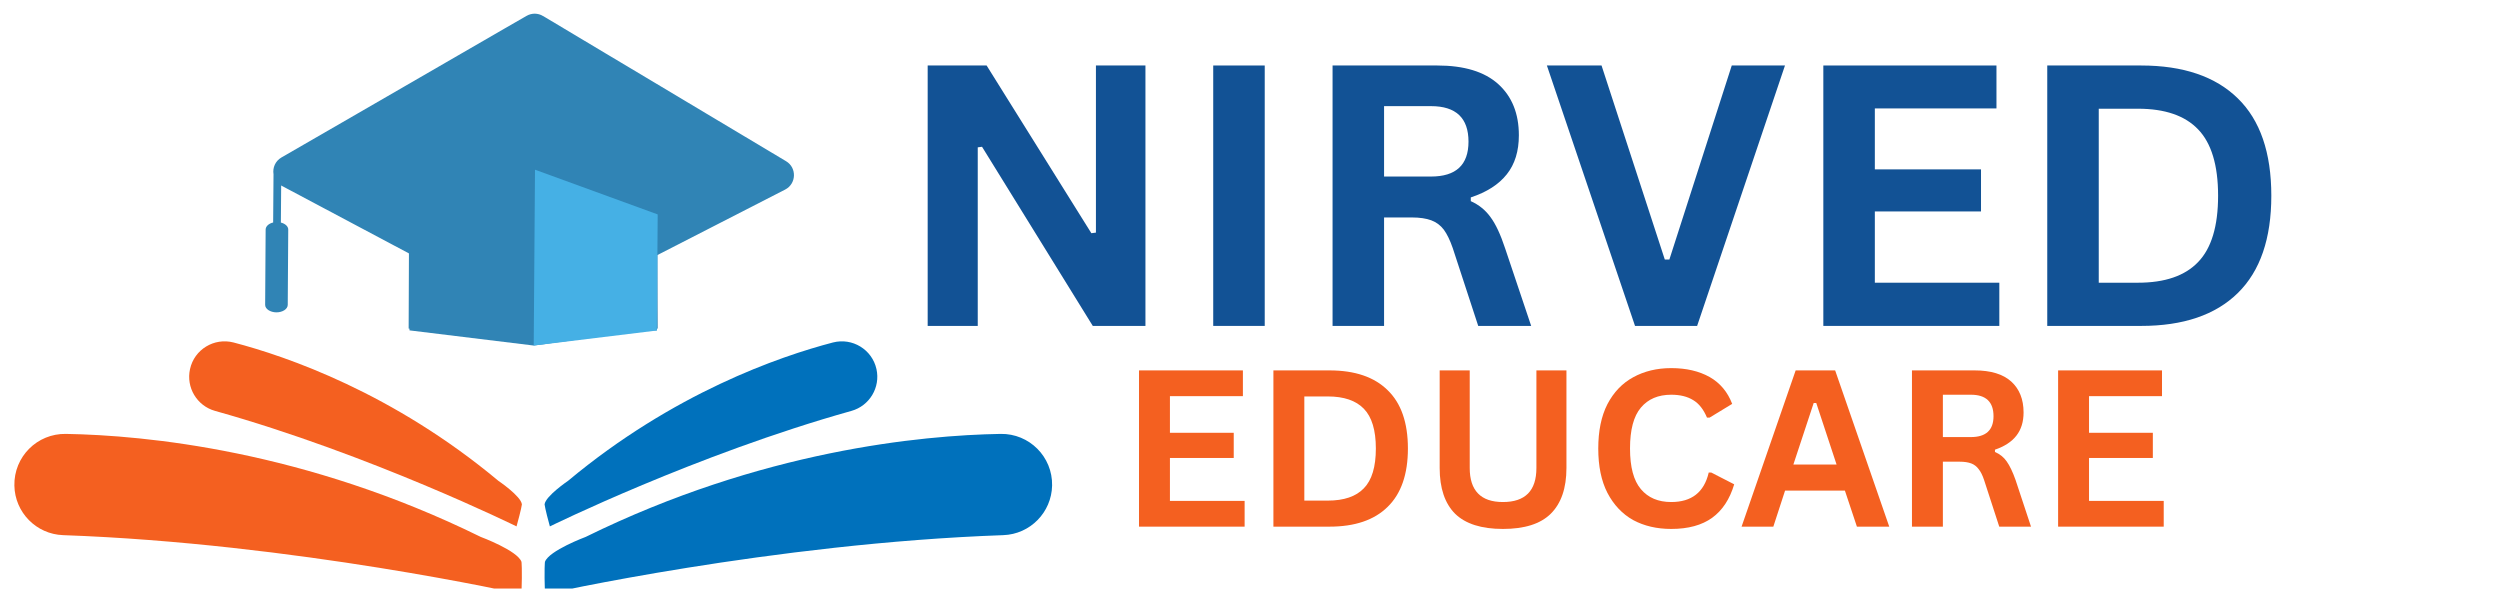 <svg xmlns="http://www.w3.org/2000/svg" xmlns:xlink="http://www.w3.org/1999/xlink" width="182" zoomAndPan="magnify" viewBox="0 0 136.5 33" height="44" preserveAspectRatio="xMidYMid meet" version="1.0"><defs><g/><clipPath id="4fc95cfcad"><path d="M 29 23 L 57.539 23 L 57.539 32.133 L 29 32.133 Z M 29 23 " clip-rule="nonzero"/></clipPath><clipPath id="72c195b93b"><path d="M 0.746 23 L 29 23 L 29 32.133 L 0.746 32.133 Z M 0.746 23 " clip-rule="nonzero"/></clipPath><clipPath id="c1f37e1a08"><path d="M 14 0.746 L 44 0.746 L 44 19 L 14 19 Z M 14 0.746 " clip-rule="nonzero"/></clipPath></defs><g clip-path="url(#4fc95cfcad)"><path fill="#0071bc" d="M 31.977 29.316 C 41.586 24.59 50.305 23.766 54.633 23.691 C 56.199 23.664 57.477 24.941 57.445 26.512 C 57.414 27.977 56.246 29.168 54.777 29.219 C 42.168 29.664 29.754 32.445 29.754 32.445 C 29.707 31.016 29.754 30.676 29.754 30.676 C 29.973 30.062 31.977 29.316 31.977 29.316 " fill-opacity="1" fill-rule="nonzero"/></g><path fill="#0071bc" d="M 31.02 26.25 C 36.77 21.457 42.555 19.465 45.48 18.699 C 46.539 18.426 47.617 19.082 47.855 20.152 C 48.078 21.152 47.477 22.156 46.492 22.434 C 38 24.812 30.023 28.742 30.023 28.742 C 29.758 27.781 29.734 27.539 29.734 27.539 C 29.781 27.09 31.02 26.25 31.02 26.25 " fill-opacity="1" fill-rule="nonzero"/><g clip-path="url(#72c195b93b)"><path fill="#f46020" d="M 26.25 29.316 C 16.641 24.59 7.922 23.766 3.598 23.691 C 2.027 23.664 0.754 24.941 0.785 26.512 C 0.812 27.977 1.98 29.168 3.449 29.219 C 16.059 29.664 28.473 32.445 28.473 32.445 C 28.52 31.016 28.473 30.676 28.473 30.676 C 28.258 30.062 26.25 29.316 26.25 29.316 " fill-opacity="1" fill-rule="nonzero"/></g><path fill="#f46020" d="M 27.207 26.25 C 21.461 21.457 15.676 19.465 12.75 18.699 C 11.688 18.426 10.609 19.082 10.375 20.152 C 10.152 21.152 10.75 22.156 11.738 22.434 C 20.23 24.812 28.203 28.742 28.203 28.742 C 28.469 27.781 28.496 27.539 28.496 27.539 C 28.449 27.09 27.207 26.25 27.207 26.25 " fill-opacity="1" fill-rule="nonzero"/><g clip-path="url(#c1f37e1a08)"><path fill="#3084b5" d="M 42.867 10.352 L 35.895 13.926 L 35.91 17.941 L 35.867 17.945 L 35.867 18.039 L 35.227 18.035 L 29.141 18.867 L 22.359 18.039 L 22.355 17.941 L 22.312 17.941 L 22.328 13.836 L 15.395 10.152 C 15.379 10.145 15.363 10.137 15.352 10.125 L 15.336 12.152 C 15.574 12.211 15.742 12.363 15.738 12.539 L 15.711 16.648 C 15.707 16.875 15.43 17.055 15.09 17.055 C 14.75 17.051 14.473 16.867 14.477 16.641 L 14.504 12.531 C 14.508 12.355 14.676 12.203 14.914 12.148 L 14.934 9.512 C 14.879 9.168 15.023 8.797 15.367 8.598 L 18.82 6.605 L 22.09 4.715 L 24.312 3.43 L 27.582 1.539 L 28.75 0.867 C 28.891 0.785 29.047 0.746 29.199 0.746 C 29.355 0.75 29.512 0.789 29.648 0.875 L 29.805 0.965 L 33.078 2.922 L 35.297 4.246 L 38.57 6.203 L 42.918 8.801 C 43.516 9.156 43.488 10.035 42.867 10.352 " fill-opacity="1" fill-rule="nonzero"/></g><path fill="#45b0e5" d="M 29.141 18.867 L 29.211 9.266 L 35.91 11.707 L 35.863 18.047 L 29.141 18.867 " fill-opacity="1" fill-rule="nonzero"/><g fill="#125295" fill-opacity="1"><g transform="translate(48.807, 17.795)"><g><path d="M 4.578 0 L 1.844 0 L 1.844 -14.219 L 5.062 -14.219 L 10.781 -5.062 L 11.031 -5.094 L 11.031 -14.219 L 13.734 -14.219 L 13.734 0 L 10.859 0 L 4.812 -9.781 L 4.578 -9.75 Z M 4.578 0 "/></g></g></g><g fill="#125295" fill-opacity="1"><g transform="translate(64.398, 17.795)"><g><path d="M 4.656 0 L 1.844 0 L 1.844 -14.219 L 4.656 -14.219 Z M 4.656 0 "/></g></g></g><g fill="#125295" fill-opacity="1"><g transform="translate(70.914, 17.795)"><g><path d="M 1.844 0 L 1.844 -14.219 L 7.562 -14.219 C 9.031 -14.219 10.141 -13.879 10.891 -13.203 C 11.641 -12.523 12.016 -11.594 12.016 -10.406 C 12.016 -9.539 11.797 -8.832 11.359 -8.281 C 10.922 -7.727 10.266 -7.305 9.391 -7.016 L 9.391 -6.812 C 9.836 -6.613 10.195 -6.32 10.469 -5.938 C 10.75 -5.562 11.016 -4.992 11.266 -4.234 L 12.688 0 L 9.797 0 L 8.406 -4.25 C 8.258 -4.676 8.098 -5.008 7.922 -5.25 C 7.742 -5.488 7.516 -5.66 7.234 -5.766 C 6.961 -5.867 6.609 -5.922 6.172 -5.922 L 4.656 -5.922 L 4.656 0 Z M 7.219 -8.156 C 8.582 -8.156 9.266 -8.789 9.266 -10.062 C 9.266 -11.352 8.582 -12 7.219 -12 L 4.656 -12 L 4.656 -8.156 Z M 7.219 -8.156 "/></g></g></g><g fill="#125295" fill-opacity="1"><g transform="translate(84.21, 17.795)"><g><path d="M 8.453 0 L 5.062 0 L 0.25 -14.219 L 3.234 -14.219 L 6.688 -3.625 L 6.938 -3.625 L 10.344 -14.219 L 13.25 -14.219 Z M 8.453 0 "/></g></g></g><g fill="#125295" fill-opacity="1"><g transform="translate(97.71, 17.795)"><g><path d="M 4.656 -6.25 L 4.656 -2.359 L 11.453 -2.359 L 11.453 0 L 1.844 0 L 1.844 -14.219 L 11.297 -14.219 L 11.297 -11.875 L 4.656 -11.875 L 4.656 -8.547 L 10.453 -8.547 L 10.453 -6.25 Z M 4.656 -6.25 "/></g></g></g><g fill="#125295" fill-opacity="1"><g transform="translate(109.936, 17.795)"><g><path d="M 6.969 -14.219 C 9.27 -14.219 11.031 -13.617 12.25 -12.422 C 13.469 -11.234 14.078 -9.461 14.078 -7.109 C 14.078 -4.766 13.469 -2.992 12.25 -1.797 C 11.031 -0.598 9.27 0 6.969 0 L 1.844 0 L 1.844 -14.219 Z M 6.797 -2.359 C 8.266 -2.359 9.359 -2.734 10.078 -3.484 C 10.805 -4.234 11.172 -5.441 11.172 -7.109 C 11.172 -8.773 10.805 -9.984 10.078 -10.734 C 9.359 -11.484 8.266 -11.859 6.797 -11.859 L 4.656 -11.859 L 4.656 -2.359 Z M 6.797 -2.359 "/></g></g></g><g fill="#f46020" fill-opacity="1"><g transform="translate(61.081, 28.755)"><g><path d="M 2.797 -3.75 L 2.797 -1.406 L 6.875 -1.406 L 6.875 0 L 1.109 0 L 1.109 -8.531 L 6.781 -8.531 L 6.781 -7.125 L 2.797 -7.125 L 2.797 -5.125 L 6.281 -5.125 L 6.281 -3.75 Z M 2.797 -3.75 "/></g></g><g transform="translate(68.419, 28.755)"><g><path d="M 4.172 -8.531 C 5.555 -8.531 6.613 -8.172 7.344 -7.453 C 8.082 -6.742 8.453 -5.68 8.453 -4.266 C 8.453 -2.859 8.082 -1.797 7.344 -1.078 C 6.613 -0.359 5.555 0 4.172 0 L 1.109 0 L 1.109 -8.531 Z M 4.078 -1.422 C 4.961 -1.422 5.617 -1.645 6.047 -2.094 C 6.484 -2.539 6.703 -3.266 6.703 -4.266 C 6.703 -5.266 6.484 -5.988 6.047 -6.438 C 5.617 -6.883 4.961 -7.109 4.078 -7.109 L 2.797 -7.109 L 2.797 -1.422 Z M 4.078 -1.422 "/></g></g><g transform="translate(77.544, 28.755)"><g><path d="M 4.516 0.125 C 3.348 0.125 2.477 -0.148 1.906 -0.703 C 1.344 -1.266 1.062 -2.098 1.062 -3.203 L 1.062 -8.531 L 2.703 -8.531 L 2.703 -3.203 C 2.703 -2.586 2.852 -2.125 3.156 -1.812 C 3.457 -1.5 3.91 -1.344 4.516 -1.344 C 5.734 -1.344 6.344 -1.961 6.344 -3.203 L 6.344 -8.531 L 7.984 -8.531 L 7.984 -3.203 C 7.984 -2.098 7.695 -1.266 7.125 -0.703 C 6.562 -0.148 5.691 0.125 4.516 0.125 Z M 4.516 0.125 "/></g></g><g transform="translate(86.593, 28.755)"><g><path d="M 4.656 0.125 C 3.875 0.125 3.18 -0.035 2.578 -0.359 C 1.984 -0.691 1.516 -1.188 1.172 -1.844 C 0.836 -2.5 0.672 -3.305 0.672 -4.266 C 0.672 -5.223 0.836 -6.031 1.172 -6.688 C 1.516 -7.344 1.984 -7.832 2.578 -8.156 C 3.18 -8.488 3.875 -8.656 4.656 -8.656 C 5.477 -8.656 6.176 -8.492 6.75 -8.172 C 7.32 -7.848 7.734 -7.359 7.984 -6.703 L 6.75 -5.953 L 6.609 -5.953 C 6.422 -6.398 6.172 -6.719 5.859 -6.906 C 5.547 -7.102 5.145 -7.203 4.656 -7.203 C 3.945 -7.203 3.395 -6.969 3 -6.5 C 2.602 -6.031 2.406 -5.285 2.406 -4.266 C 2.406 -3.254 2.602 -2.516 3 -2.047 C 3.395 -1.578 3.945 -1.344 4.656 -1.344 C 5.77 -1.344 6.453 -1.879 6.703 -2.953 L 6.844 -2.953 L 8.094 -2.312 C 7.852 -1.5 7.453 -0.891 6.891 -0.484 C 6.328 -0.078 5.582 0.125 4.656 0.125 Z M 4.656 0.125 "/></g></g><g transform="translate(94.965, 28.755)"><g><path d="M 8.188 0 L 6.422 0 L 5.766 -1.969 L 2.5 -1.969 L 1.859 0 L 0.125 0 L 3.078 -8.531 L 5.234 -8.531 Z M 4.062 -6.75 L 2.953 -3.391 L 5.312 -3.391 L 4.203 -6.75 Z M 4.062 -6.75 "/></g></g><g transform="translate(103.284, 28.755)"><g><path d="M 1.109 0 L 1.109 -8.531 L 4.531 -8.531 C 5.414 -8.531 6.082 -8.328 6.531 -7.922 C 6.977 -7.516 7.203 -6.953 7.203 -6.234 C 7.203 -5.723 7.07 -5.301 6.812 -4.969 C 6.551 -4.633 6.16 -4.379 5.641 -4.203 L 5.641 -4.078 C 5.91 -3.961 6.125 -3.789 6.281 -3.562 C 6.445 -3.332 6.609 -2.992 6.766 -2.547 L 7.609 0 L 5.875 0 L 5.047 -2.547 C 4.961 -2.805 4.863 -3.004 4.75 -3.141 C 4.645 -3.285 4.508 -3.391 4.344 -3.453 C 4.176 -3.516 3.961 -3.547 3.703 -3.547 L 2.797 -3.547 L 2.797 0 Z M 4.328 -4.891 C 5.148 -4.891 5.562 -5.27 5.562 -6.031 C 5.562 -6.812 5.148 -7.203 4.328 -7.203 L 2.797 -7.203 L 2.797 -4.891 Z M 4.328 -4.891 "/></g></g><g transform="translate(111.264, 28.755)"><g><path d="M 2.797 -3.75 L 2.797 -1.406 L 6.875 -1.406 L 6.875 0 L 1.109 0 L 1.109 -8.531 L 6.781 -8.531 L 6.781 -7.125 L 2.797 -7.125 L 2.797 -5.125 L 6.281 -5.125 L 6.281 -3.75 Z M 2.797 -3.75 "/></g></g></g></svg>